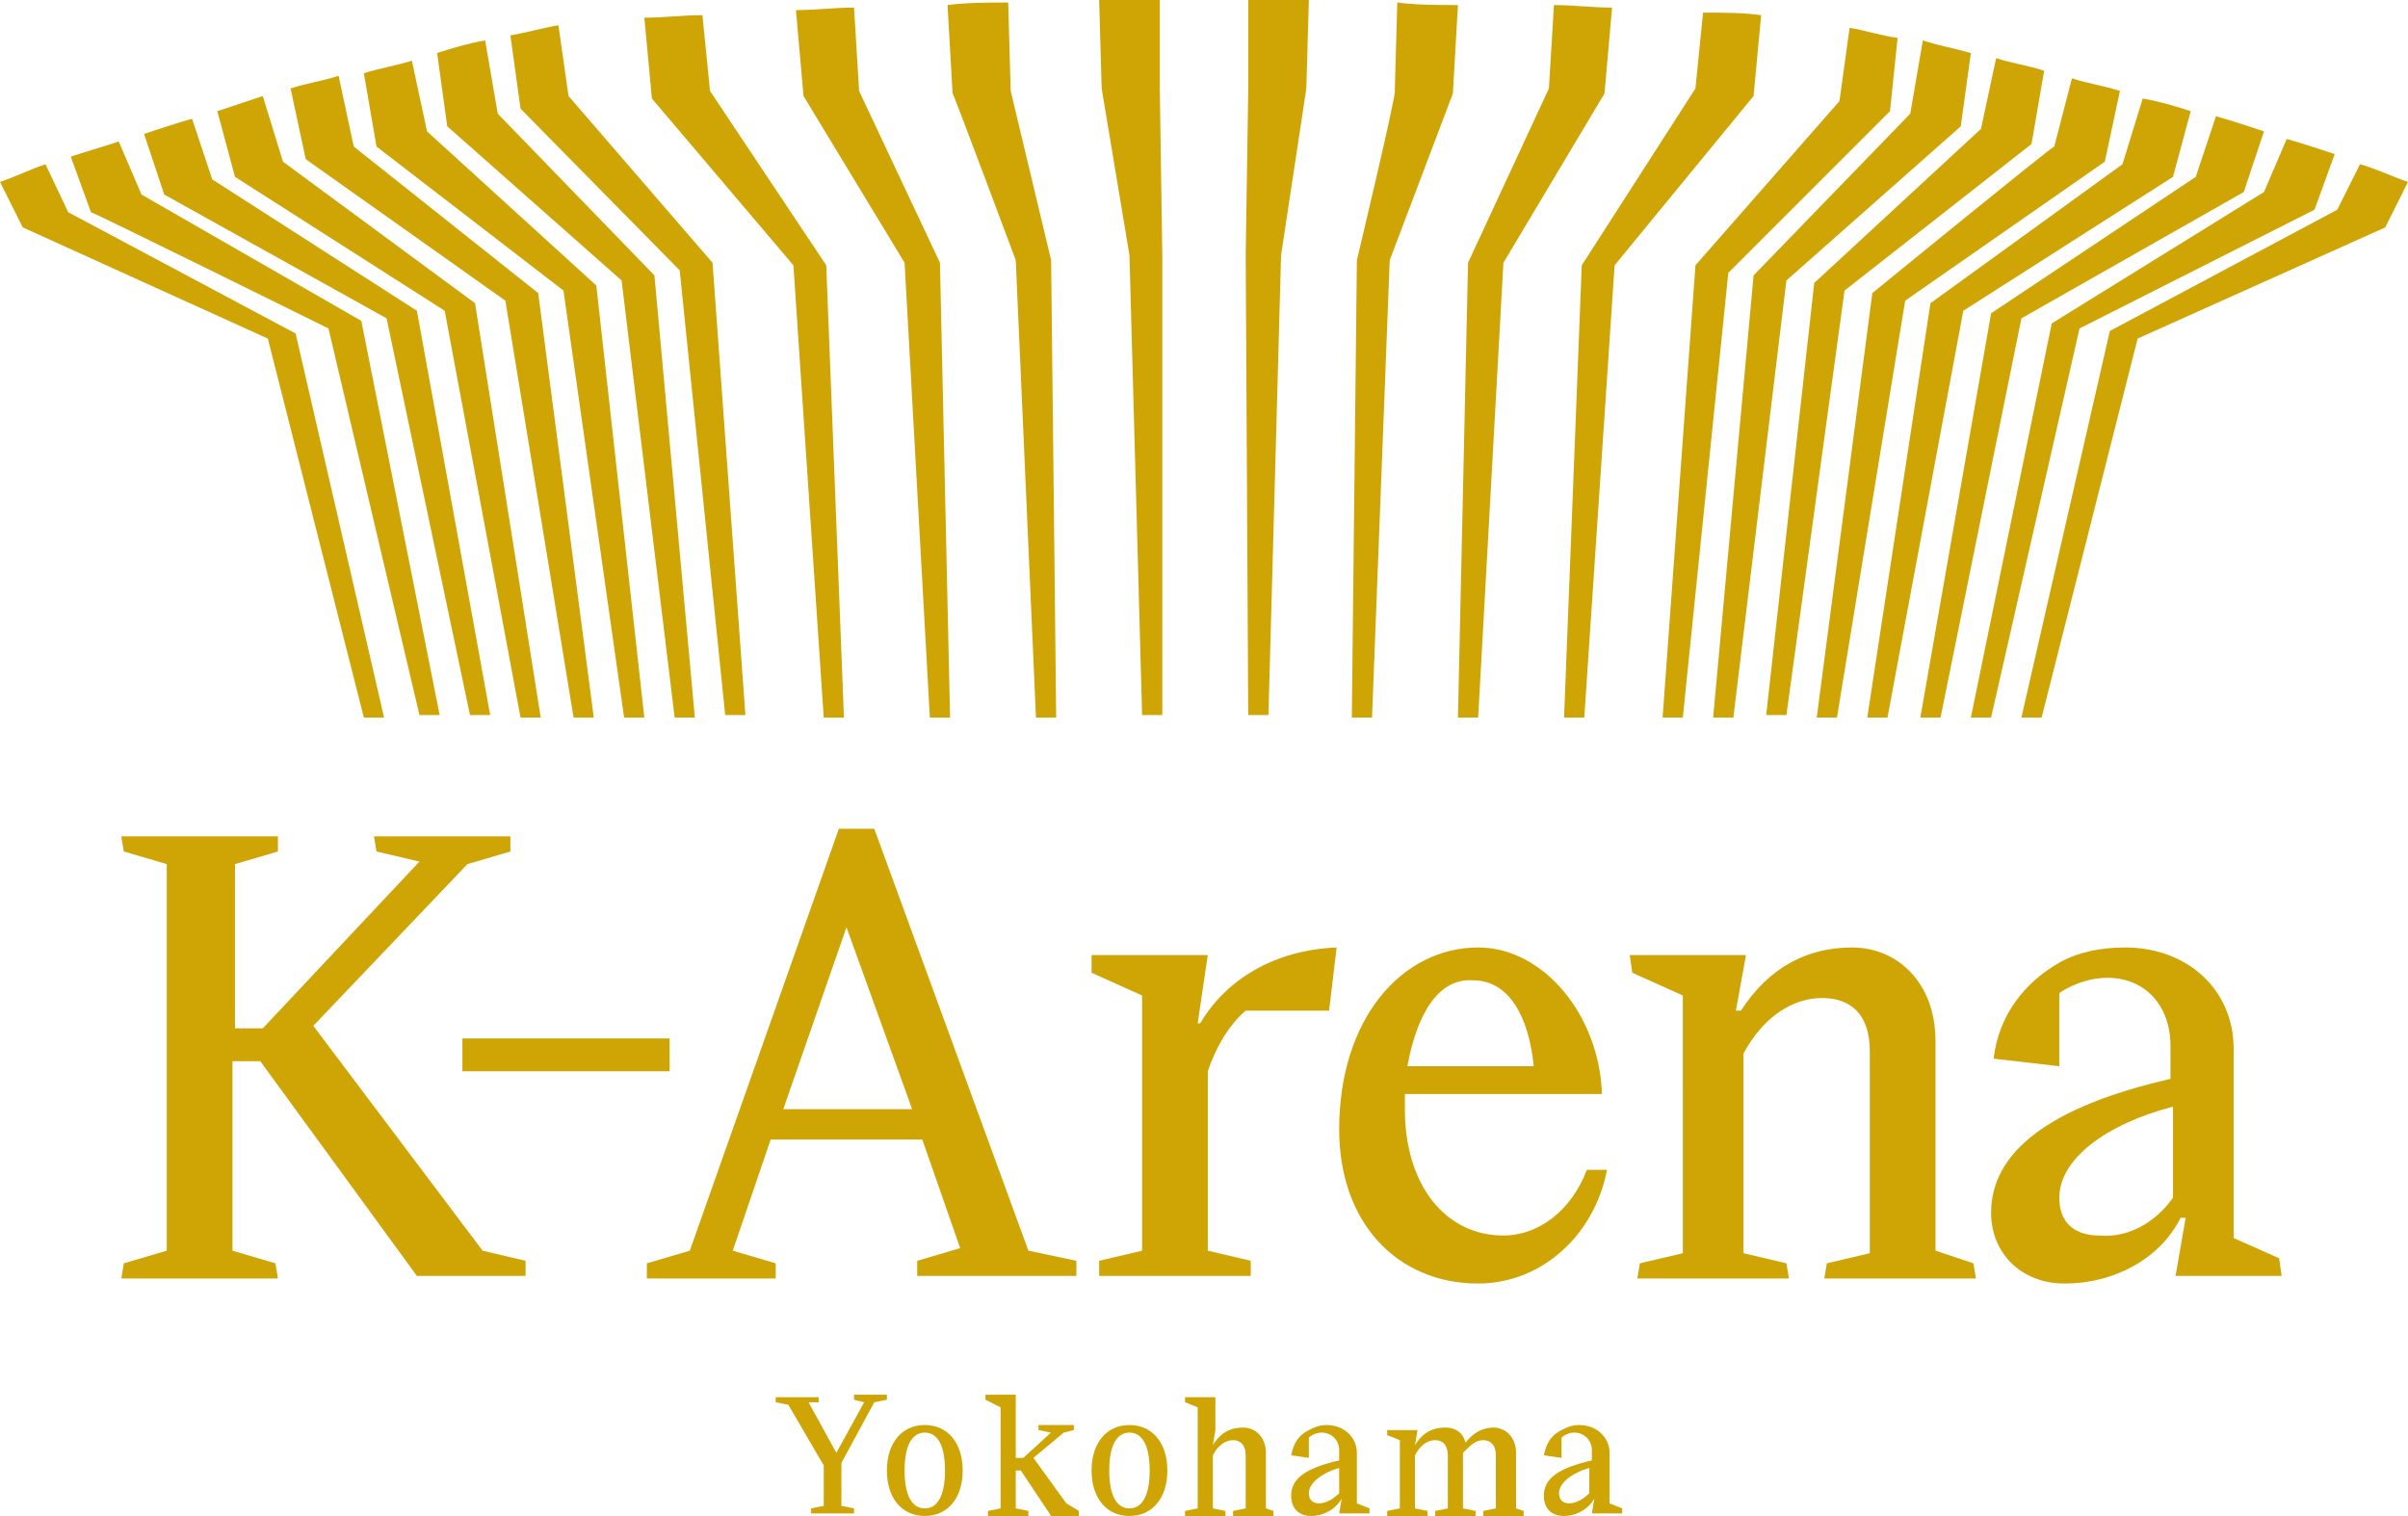 <?xml version="1.0" encoding="utf-8"?>
<!-- Generator: Adobe Illustrator 27.1.1, SVG Export Plug-In . SVG Version: 6.00 Build 0)  -->
<svg version="1.1" id="_レイヤー_2" xmlns="http://www.w3.org/2000/svg" xmlns:xlink="http://www.w3.org/1999/xlink" x="0px"
	 y="0px" viewBox="0 0 95.3 60" style="enable-background:new 0 0 95.3 60;" xml:space="preserve">
<style type="text/css">
	.st0{fill:#CEA505;}
</style>
<g id="contents">
	<g>
		<g>
			<path class="st0" d="M40.2,10.3L41,28.4h0.8l-0.2-18.1L40,3.6l-0.1-3.5c-0.8,0-1.6,0-2.4,0.1l0.2,3.5
				C37.7,3.6,40.2,10.3,40.2,10.3z"/>
			<path class="st0" d="M24.6,11.1l2.1,17.3h0.8l-1.6-17.5l-6.2-6.4l-0.5-2.9c-0.6,0.1-1.3,0.3-1.9,0.5L17.7,5L24.6,11.1L24.6,11.1z
				"/>
			<path class="st0" d="M26.9,10.7l1.8,17.6h0.8l-1.3-17.9l-5.7-6.6L22.1,1c-0.6,0.1-1.3,0.3-1.9,0.4l0.4,2.9L26.9,10.7L26.9,10.7z"
				/>
			<path class="st0" d="M35.8,10.4l1,18h0.8l-0.4-18L34,3.6l-0.2-3.3c-0.8,0-1.5,0.1-2.3,0.1l0.3,3.4L35.8,10.4L35.8,10.4z"/>
			<path class="st0" d="M22.3,11.5l2.4,16.9h0.8l-1.9-17.1l-6.7-6.1l-0.6-2.8c-0.6,0.2-1.3,0.3-1.9,0.5l0.5,2.9L22.3,11.5L22.3,11.5
				z"/>
			<path class="st0" d="M31.4,10.5l1.2,17.9h0.8l-0.7-17.9l-4.6-6.9l-0.3-3c-0.8,0-1.5,0.1-2.3,0.1l0.3,3.2L31.4,10.5L31.4,10.5z"/>
			<path class="st0" d="M20,11.9l2.7,16.5h0.8l-2.2-16.8L14,5.8L13.4,3c-0.6,0.2-1.3,0.3-1.9,0.5l0.6,2.8C12.1,6.3,20,11.9,20,11.9z
				"/>
			<path class="st0" d="M17.6,12.3l3,16.1h0.8L18.8,12l-7.6-5.6l-0.8-2.6C9.8,4,9.2,4.2,8.6,4.4L9.3,7L17.6,12.3L17.6,12.3z"/>
			<path class="st0" d="M10.6,13.4l3.8,15h0.8l-3.5-15.2l-9-4.8L1.8,6.5C1.2,6.7,0.6,7,0,7.2L0.9,9L10.6,13.4L10.6,13.4z"/>
			<path class="st0" d="M93.4,6.5l-0.9,1.8l-9,4.8L80,28.4h0.8l3.8-15L94.4,9l0.9-1.8C94.7,7,94.1,6.7,93.4,6.5L93.4,6.5z"/>
			<path class="st0" d="M13,13l3.6,15.3h0.8l-3.1-15.6L5.6,7.7L4.7,5.6C4.1,5.8,3.4,6,2.8,6.2l0.8,2.2C3.7,8.4,13,13,13,13z"/>
			<path class="st0" d="M15.3,12.6l3.3,15.7h0.8l-2.9-16L8.4,7.1L7.6,4.7C6.9,4.9,6.3,5.1,5.7,5.3l0.8,2.4
				C6.5,7.7,15.3,12.6,15.3,12.6z"/>
			<path class="st0" d="M76.4,12l-2.5,16.4h0.8l3-16.1L86,7l0.7-2.6c-0.6-0.2-1.3-0.4-1.9-0.5l-0.8,2.6L76.4,12L76.4,12z"/>
			<path class="st0" d="M58.1,10.4l-0.4,18h0.8l1-18l4-6.7l0.3-3.4c-0.8,0-1.5-0.1-2.3-0.1l-0.2,3.3L58.1,10.4L58.1,10.4z"/>
			<path class="st0" d="M62.6,10.5l-0.7,17.9h0.8l1.2-17.9l5.5-6.7l0.3-3.2c-0.7-0.1-1.5-0.1-2.3-0.1l-0.3,3L62.6,10.5L62.6,10.5z"
				/>
			<path class="st0" d="M53.7,10.3l-0.2,18.1h0.8l0.7-18.1l2.5-6.6l0.2-3.5c-0.8,0-1.6,0-2.4-0.1l-0.1,3.5
				C55.3,3.6,53.7,10.3,53.7,10.3z"/>
			<path class="st0" d="M67.1,10.5l-1.3,17.9h0.8l1.8-17.6l6.4-6.4l0.3-2.9c-0.7-0.1-1.3-0.3-1.9-0.4l-0.4,2.9L67.1,10.5L67.1,10.5z
				"/>
			<path class="st0" d="M49.3,10.1l0.1,18.2h0.8l0.5-18.2l1-6.6L51.8,0c-0.8,0-1.6,0-2.4,0v3.6C49.4,3.6,49.3,10.1,49.3,10.1z"/>
			<path class="st0" d="M78.8,12.4l-2.8,16h0.8L80,12.6l8.8-5l0.8-2.4c-0.6-0.2-1.2-0.4-1.9-0.6L86.9,7L78.8,12.4L78.8,12.4z"/>
			<path class="st0" d="M81.2,12.8L78,28.4h0.8L82.3,13l9.3-4.7l0.8-2.2c-0.6-0.2-1.2-0.4-1.9-0.6l-0.9,2.1L81.2,12.8L81.2,12.8z"/>
			<path class="st0" d="M69.4,10.9l-1.6,17.5h0.8l2.1-17.3L77.6,5L78,2.1c-0.7-0.2-1.3-0.3-1.9-0.5l-0.5,2.9L69.4,10.9L69.4,10.9z"
				/>
			<path class="st0" d="M44.7,10.1l0.5,18.2h0.8L46,10.1l-0.1-6.6V0c-0.8,0-1.6,0-2.4,0l0.1,3.5L44.7,10.1L44.7,10.1z"/>
			<path class="st0" d="M74.1,11.6l-2.2,16.8h0.8l2.7-16.5l7.9-5.5l0.6-2.8c-0.6-0.2-1.3-0.3-1.9-0.5l-0.7,2.7
				C81.2,5.8,74.1,11.6,74.1,11.6z"/>
			<path class="st0" d="M71.8,11.2l-1.9,17.1h0.8L73,11.5l7.4-5.8l0.5-2.9c-0.6-0.2-1.3-0.3-1.9-0.5l-0.6,2.8L71.8,11.2L71.8,11.2z"
				/>
		</g>
		<g>
			<path class="st0" d="M20.8,49.9l0,0.6h-4.3L10.3,42H9.2v7.5l1.7,0.5l0.1,0.6H4.8l0.1-0.6l1.7-0.5V34.2l-1.7-0.5l-0.1-0.6H11
				L11,33.7l-1.7,0.5v6.5h1.1l6.2-6.6l-1.7-0.4l-0.1-0.6h5.4l0,0.6l-1.7,0.5l-6.1,6.4l6.7,8.9L20.8,49.9z"/>
			<path class="st0" d="M18.3,42.4v-1.3h8.2v1.3H18.3z"/>
			<path class="st0" d="M42.6,49.9l0,0.6h-6.3l0-0.6l1.7-0.5l-1.5-4.3h-6L29,49.5l1.7,0.5l0,0.6h-5.1l0-0.6l1.7-0.5l5.9-16.7h1.4
				l6.1,16.7L42.6,49.9L42.6,49.9z M31,43.9h5.1l-2.6-7.2L31,43.9L31,43.9z"/>
			<path class="st0" d="M49.3,40c-0.7,0.6-1.2,1.5-1.5,2.4v7.1l1.7,0.4l0,0.6h-6l0-0.6l1.7-0.4V39.4l-2-0.9l0-0.7h4.6l-0.4,2.7h0.1
				c1-1.7,2.9-2.9,5.4-3l-0.3,2.5L49.3,40L49.3,40z"/>
			<path class="st0" d="M63.6,46.3c-0.5,2.6-2.6,4.5-5.1,4.5c-3.2,0-5.5-2.4-5.5-6.1c0-4.4,2.5-7.2,5.5-7.2c2.6,0,4.8,2.7,4.9,5.8
				h-7.8c0,0.2,0,0.4,0,0.6c0,3,1.6,5,3.9,5c1.4,0,2.7-1,3.3-2.6H63.6L63.6,46.3z M55.7,42.2h5c-0.2-2-1-3.4-2.4-3.4
				C57,38.7,56.1,40,55.7,42.2z"/>
			<path class="st0" d="M78.1,50l0.1,0.6h-6l0.1-0.6l1.7-0.4v-8c0-1.4-0.7-2.1-1.9-2.1c-1.1,0-2.3,0.7-3.1,2.2v7.9l1.7,0.4l0.1,0.6
				h-6l0.1-0.6l1.7-0.4V39.4l-2-0.9l-0.1-0.7h4.6l-0.4,2.2h0.2c1.1-1.7,2.6-2.5,4.4-2.5s3.3,1.4,3.3,3.7v8.3L78.1,50L78.1,50z"/>
			<path class="st0" d="M86.1,50.5l0.4-2.3h-0.2c-0.8,1.6-2.6,2.6-4.6,2.6c-1.7,0-2.9-1.2-2.9-2.8c0-2.4,2.3-4.2,7.1-5.3v-1.3
				c0-1.6-1-2.7-2.5-2.7c-0.6,0-1.3,0.2-1.9,0.6v2.9l-2.6-0.3c0.2-1.7,1.2-3,2.6-3.8c0.7-0.4,1.6-0.6,2.6-0.6c2.5,0,4.3,1.7,4.3,4
				V49l1.8,0.8l0.1,0.7L86.1,50.5L86.1,50.5z M86,47.4v-3.6c-2.7,0.7-4.5,2.1-4.5,3.6c0,1,0.6,1.5,1.6,1.5
				C84.2,49,85.3,48.4,86,47.4z"/>
		</g>
		<g>
			<path class="st0" d="M34.6,55.5l-1.3,2.4v1.7l0.5,0.1v0.2h-1.7v-0.2l0.5-0.1V58l-1.4-2.4l-0.5-0.1v-0.2h1.7v0.2L32,55.5l1.1,2
				l1.1-2l-0.4-0.1v-0.2h1.3v0.2C35.1,55.4,34.6,55.5,34.6,55.5z"/>
			<path class="st0" d="M36.6,56.4c0.9,0,1.5,0.7,1.5,1.8S37.5,60,36.6,60s-1.5-0.7-1.5-1.8S35.7,56.4,36.6,56.4z M36.6,59.7
				c0.5,0,0.8-0.5,0.8-1.5s-0.3-1.5-0.8-1.5s-0.8,0.5-0.8,1.5S36.1,59.7,36.6,59.7z"/>
			<path class="st0" d="M42.7,59.8v0.2h-1.1l-1.2-1.8h-0.2v1.5l0.5,0.1v0.2h-1.6v-0.2l0.5-0.1v-4L39,55.4v-0.2h1.2v2.5h0.3l1.2-1.1
				l-0.1,0.1l-0.5-0.1v-0.2h1.4v0.2l-0.4,0.1l-1.2,1l1.3,1.8L42.7,59.8L42.7,59.8z"/>
			<path class="st0" d="M44.7,56.4c0.9,0,1.5,0.7,1.5,1.8S45.6,60,44.7,60s-1.5-0.7-1.5-1.8S43.8,56.4,44.7,56.4z M44.7,59.7
				c0.5,0,0.8-0.5,0.8-1.5s-0.3-1.5-0.8-1.5s-0.8,0.5-0.8,1.5S44.2,59.7,44.7,59.7z"/>
			<path class="st0" d="M50.4,59.8v0.2h-1.6v-0.2l0.5-0.1v-2.1c0-0.4-0.2-0.6-0.5-0.6c-0.3,0-0.6,0.2-0.8,0.6v2.1l0.5,0.1v0.2h-1.6
				v-0.2l0.5-0.1v-4l-0.5-0.2v-0.2h1.2v1.3l-0.1,0.6h0c0.3-0.5,0.7-0.7,1.2-0.7s0.9,0.4,0.9,1v2.2L50.4,59.8L50.4,59.8z"/>
			<path class="st0" d="M53,59.9l0.1-0.6h0c-0.2,0.4-0.7,0.7-1.2,0.7c-0.5,0-0.8-0.3-0.8-0.8c0-0.7,0.6-1.1,1.9-1.4v-0.4
				c0-0.4-0.3-0.7-0.7-0.7c-0.2,0-0.4,0.1-0.5,0.2v0.8l-0.7-0.1c0.1-0.5,0.3-0.8,0.7-1c0.2-0.1,0.4-0.2,0.7-0.2
				c0.7,0,1.2,0.5,1.2,1.1v2l0.5,0.2v0.2L53,59.9L53,59.9z M53,59.1v-1c-0.7,0.2-1.2,0.6-1.2,1c0,0.3,0.2,0.4,0.4,0.4
				C52.5,59.5,52.8,59.3,53,59.1z"/>
			<path class="st0" d="M60.3,59.8v0.2h-1.6v-0.2l0.5-0.1v-2.1c0-0.4-0.2-0.6-0.5-0.6c-0.3,0-0.5,0.2-0.8,0.5v2.2l0.5,0.1v0.2h-1.6
				v-0.2l0.5-0.1v-2.1c0-0.4-0.2-0.6-0.5-0.6c-0.3,0-0.6,0.2-0.8,0.6v2.1l0.5,0.1v0.2h-1.6v-0.2l0.5-0.1V57l-0.5-0.2v-0.2h1.2
				l-0.1,0.6h0c0.3-0.5,0.7-0.7,1.2-0.7c0.4,0,0.7,0.2,0.8,0.6c0.3-0.4,0.7-0.6,1.1-0.6c0.5,0,0.9,0.4,0.9,1v2.2L60.3,59.8
				L60.3,59.8z"/>
			<path class="st0" d="M63,59.9l0.1-0.6h0c-0.2,0.4-0.7,0.7-1.2,0.7c-0.5,0-0.8-0.3-0.8-0.8c0-0.7,0.6-1.1,1.9-1.4v-0.4
				c0-0.4-0.3-0.7-0.7-0.7c-0.2,0-0.4,0.1-0.5,0.2v0.8l-0.7-0.1c0.1-0.5,0.3-0.8,0.7-1c0.2-0.1,0.4-0.2,0.7-0.2
				c0.7,0,1.2,0.5,1.2,1.1v2l0.5,0.2v0.2L63,59.9L63,59.9z M62.9,59.1v-1c-0.7,0.2-1.2,0.6-1.2,1c0,0.3,0.2,0.4,0.4,0.4
				C62.4,59.5,62.7,59.3,62.9,59.1z"/>
		</g>
	</g>
</g>
</svg>
